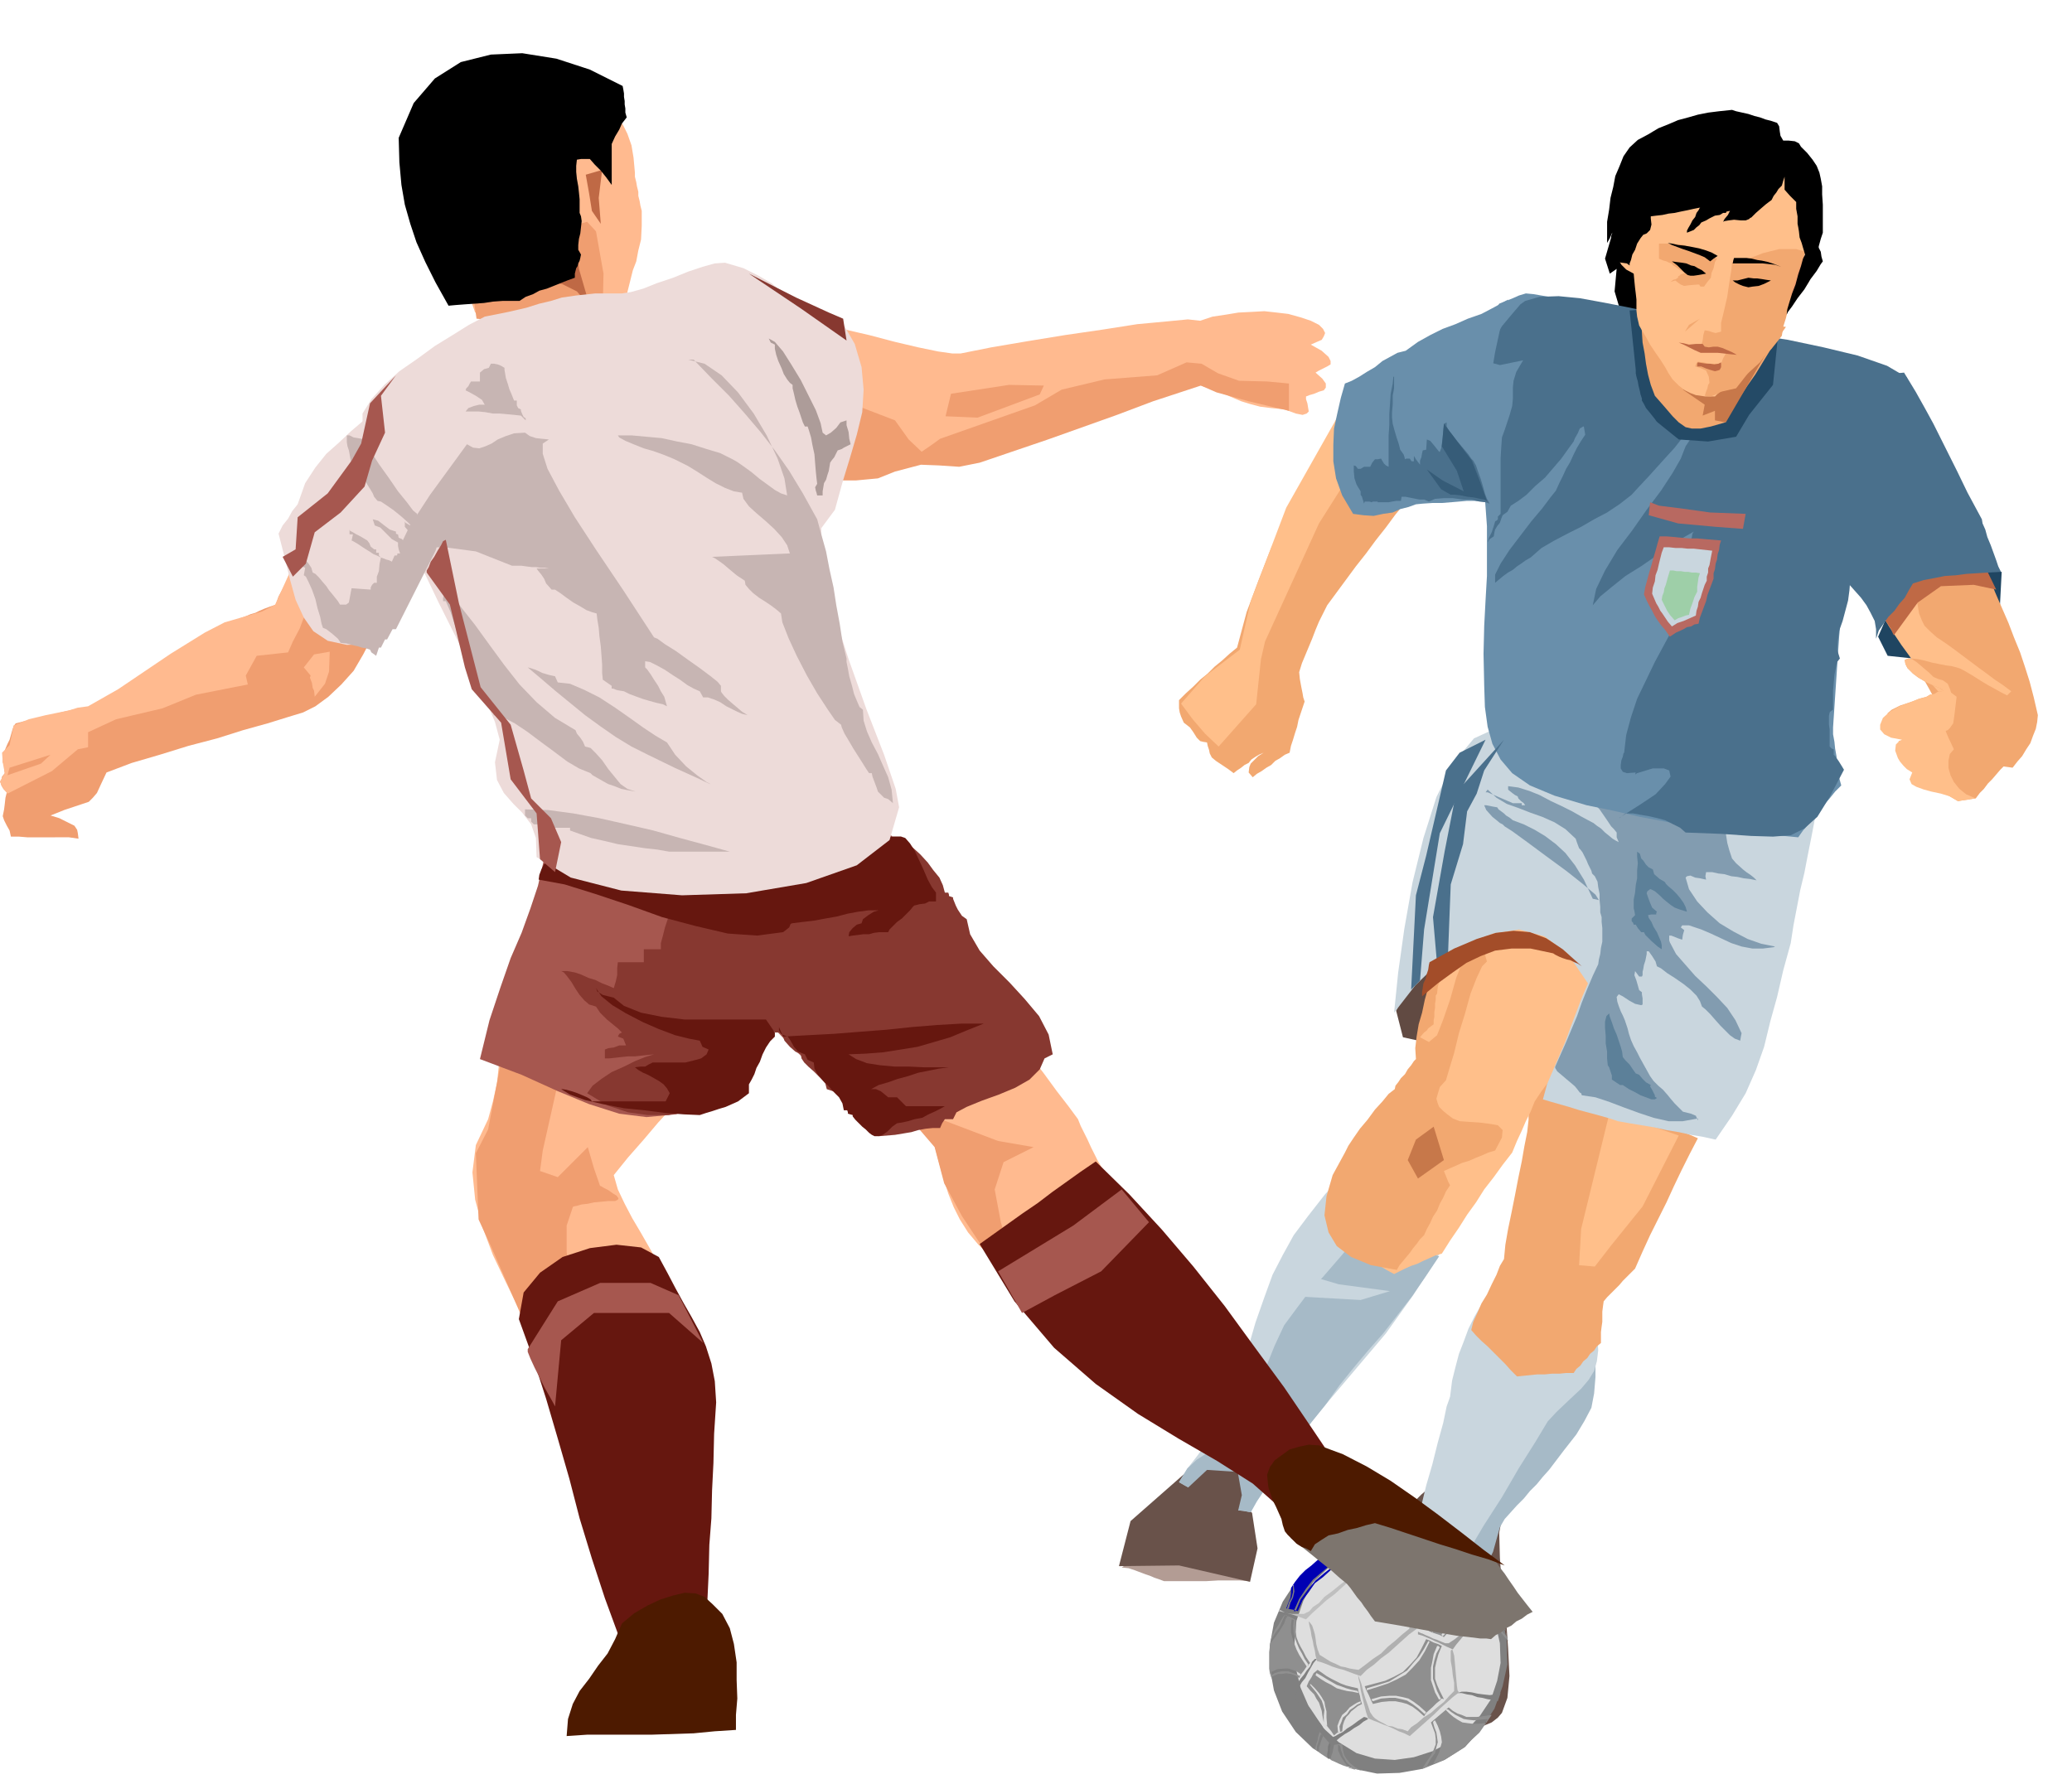 <svg xmlns="http://www.w3.org/2000/svg" fill-rule="evenodd" height="422.337" preserveAspectRatio="none" stroke-linecap="round" viewBox="0 0 3035 2614" width="490.455"><style>.brush1{fill:#000}.pen1{stroke:none}.brush3{fill:#69524a}.brush6{fill:#f2a870}.brush7{fill:#ffbf8a}.brush8{fill:#bf6945}.brush9{fill:#a6bac7}.brush10{fill:#c9d6de}.brush11{fill:#829cb0}.brush12{fill:#698fab}.brush13{fill:#4a708c}.brush14{fill:gray}.brush16{fill:#b0b0b0}.brush22{fill:#b86961}.brush25{fill:#c7784a}.brush27{fill:#f09e70}.brush30{fill:#ffba8f}.brush31{fill:#a6574f}.brush32{fill:#66170f}.brush33{fill:#4d1a00}.brush34{fill:#873830}.brush35{fill:#eddbd9}.brush36{fill:#c7b5b3}</style><path class="pen1 brush1" d="m2360 348-9 31 7 22 10-7-3 33 11 37 13 15 2-1 5-1 5-5 4-7v-8l1-8v-11l2-10v-11l1-8 1-5 1-2-16-73-22-12-1 1-2 4-2 5-2 6-3 5-2 5-1 3v2z"/><path class="pen1" style="fill:#b39c94" d="m1643 2297 10 1 9 3 8 3 8 3 6 2 7 3 6 2 8 3h62l17-1h32l15 1-6-5-8-3-9-3-8-3-9-4-9-3-7-4-4-3-19-7-18-5-16-3-15 1-15 1-15 5-15 6-15 10z"/><path class="pen1 brush3" d="m1747 2149-91 80-17 66 88-1 104 24 11-49-8-52-4-4-10-7-14-11-16-12-17-13-14-10-10-8-2-3z"/><path class="pen1" style="fill:#614a42" d="m2045 1481 10 39 41 9h37l-15-122-50 30-23 44z"/><path class="pen1" style="fill:#1f4561" d="m2751 933 14 28 47 5 117-70 3-58-63-5-77 6-41 94z"/><path class="pen1 brush6" d="m1980 578-27 46-24 46-24 44-21 45-22 44-18 46-18 48-14 52-11 9-11 10-11 9-10 10-11 9-10 10-11 10-10 10v12l1 6 2 6 4 9 9 7 5 7 5 8 2 2 3 3 4 1 6 1 1 5 2 6 1 5 3 6 6 5 9 6 9 6 8 6 5-4 6-4 5-4 6-3 4-5 6-4 5-3 7-3-8 5-6 6-5 5-2 5-1 8 6 7 6-5 7-4 7-5 7-4 6-6 7-4 7-5 7-3 2-10 3-9 3-10 3-9 2-10 3-9 3-9 3-9-2-6-1-6-1-5-1-5-2-11-1-10 4-13 5-12 5-12 5-12 5-13 5-12 6-12 6-12 14-19 14-19 14-19 15-19 14-19 15-19 14-19 15-18-12-19-10-19-9-21-9-20-9-21-9-21-11-20-10-17z"/><path class="pen1 brush7" d="m1982 688-50 79-79 173-6 26-7 66-55 62-20-19-18-21-17-23 35-40 51-39 16-71 52-137 83-147 15 91z"/><path class="pen1 brush6" d="m2922 867 10 23 10 23 8 21 9 22 7 21 7 22 6 23 6 26-1 10-2 10-4 10-4 11-6 9-6 10-7 8-7 9-29-4-22-9-18-14-14-17-13-22-12-23-14-26-14-25-12-20-12-18-12-18-11-18-12-18-12-18-13-18-12-17 21-17 18-14 14-14 13-13 10-16 12-16 11-20 15-23 18 17 16 18 12 18 10 18 8 18 8 22 9 22 11 27z"/><path class="pen1 brush7" d="m2803 857 3 16 3 14 2 12 4 10 4 8 8 8 10 9 15 10 11 8 12 9 12 9 12 9 11 8 12 9 12 8 12 9-7 7-7 8-6 7-6 8-7 7-6 8-7 7-6 8-26-28-23-25-22-25-19-24-19-26-18-27-17-29-17-32h70z"/><path class="pen1 brush8" d="m2774 931 35-48 34-24 48-2 33 7-18-37-98 3-54 66 2 4 3 5 4 6 3 5 4 6 2 5 2 4z"/><path class="pen1 brush3" d="m2201 2219-5 27 1 37 3 43 6 46 3 43 2 41-3 32-8 22-6 7-9 7-12 5-13 3h-14l-13-3-12-7-8-9-14-18-16-23-17-27-17-30-16-33-11-33-6-33 1-31 3-15 6-13 8-14 11-13 11-14 13-13 13-13 14-12 4 2 13 6 17 7 21 10 20 7 17 7 10 3 3-1z"/><path class="pen1 brush9" d="m2336 1952 1 37v29l-2 24-4 21-10 19-12 20-18 23-22 29-9 10-9 11-10 10-9 11-10 10-9 10-9 10-7 12-10 36-14 29-19 17-20 9-20-4-17-15-13-27-4-39 2-15 4-15 3-15 5-14 3-15 4-14 3-15 4-14 6-36 7-30 7-28 9-26 10-26 12-26 14-29 17-32 18 7 19 8 17 7 18 7 16 6 18 7 18 7 22 9z"/><path class="pen1 brush10" d="m2338 1935 2 24 1 20-2 16-4 14-8 13-11 13-16 15-20 19-13 14-18 30-24 38-25 43-27 42-23 39-19 29-10 16-14-4-8-9-5-13-2-13-3-15-2-12-5-8-8-1 2-16 6-23 7-29 9-31 8-32 8-29 5-24 5-14 3-24 5-20 5-19 7-18 7-19 9-18 11-19 14-21 19 5 20 6 18 6 19 6 18 5 19 6 19 6 21 6zm-365-219-32 34-25 32-21 28-16 29-15 29-12 33-13 37-13 45-10 36-10 31-13 25-12 22-14 18-13 18-14 18-13 21 7 4 9 5 7 5 9 5 7 5 8 5 8 5 9 6h9l11 1 10 1 11 2 9-16 10-15 10-17 13-18 13-21 16-21 18-24 21-26 22-26 22-26 22-26 22-26 20-28 20-28 19-30 19-30-13-4-13-3-13-4-12-3-13-3-12-3-12-3-12-3-5-12-4-12-5-12-4-12-5-12-4-12-4-12-4-12z"/><path class="pen1 brush9" d="m1996 1803-32 38-26 30-22 24-18 24-17 23-14 30-14 35-13 48-14 28-14 19-15 12-15 9-15 7-14 9-14 13-12 20 7 4 9 5 7 5 9 5 7 5 8 5 8 5 9 6h9l11 1 10 1 11 2 9-16 10-15 10-17 13-18 13-21 16-21 18-24 21-26 20-28 21-26 21-25 22-25 21-27 21-27 20-29 20-30-13-4-13-4-13-4-12-3-13-4-12-3-12-4-12-3-4-12-2-3v10l-1 5v3l-2-2-3-10z"/><path class="pen1 brush6" d="m2487 1668-12 23-12 24-11 23-11 24-12 24-12 24-11 24-11 25-6 6-6 6-6 6-5 6-6 6-6 6-6 6-5 6-1 7-1 8v15l-1 7-1 8v16l-6 5-4 6-6 5-4 6-6 5-4 6-6 5-4 6h-11l-10 1h-11l-10 1h-11l-10 1-10 1-10 1-9-9-8-9-9-9-8-8-9-9-9-8-8-8-7-8 3-12 6-13 6-14 8-13 7-15 7-14 5-13 6-10 2-21 4-23 5-24 5-25 5-26 5-24 4-23 4-20 2-18v-13l-2-10-1-8-3-10-1-9v-14l3-16 31 12 32 14 31 13 32 14 31 13 32 14 31 13 32 14z"/><path class="pen1 brush7" d="m2341 1432-6 16-7 17-8 16-7 18-9 17-7 17-7 17-5 17-15 16-12 16-10 15-6 15-7 14-6 14-7 15-7 17-14 18-13 18-14 18-12 19-13 18-12 19-13 19-12 19-10 3-9 4-9 4-8 4-9 3-9 4-8 4-8 4-11-6-10-6-10-6-9-5-10-6-10-6-10-6-9-6-3-10-3-9-2-8-2-7-2-9-1-8-2-9-1-8 18-50 23-38 24-31 25-24 20-20 16-17 8-16-1-15-3-12 2-13 3-14 5-13 4-15 4-13 2-12v-11l-1-34 18-31 30-24 40-14 43-3 44 14 39 32 31 54z"/><path class="pen1 brush6" d="m2124 1382-3 9-3 9-3 9-2 9-3 9-1 10-3 9-1 10-2 3v6l-1 6v6l-1 6v7l-1 5v6l-8 6-2 3-4 3-6 7 13 7 12-10 9-23 10-29 9-32 11-28 13-20 17-4v7l1 7 1 7 2 7-7 7-8 17-9 23-8 29-9 29-7 29-7 23-5 17-9 10-3 10-2 7 2 7 2 5 6 6 6 5 8 6 10 4 14 1 15 1 16 2 11 2 7 7-1 11-10 19-10 3-9 4-10 4-9 4-10 3-9 4-9 4-9 4 2 5 2 5 2 5 3 6-6 9-4 9-5 9-4 10-6 9-4 9-5 9-4 9-6 6-5 7-5 6-5 7-5 6-5 6-5 6-4 7-38-7-29-12-21-16-12-20-6-25 3-28 9-31 18-33 5-10 8-12 9-13 11-13 11-15 11-12 9-11 9-7 1-5 4-5 4-6 6-6 4-7 5-6 4-6 3-3-1-16 2-17 3-18 5-17 4-19 5-18 3-18 4-16v-2l3-3 4-5 5-5 4-6 4-5 3-4 2-1z"/><path class="pen1 brush7" d="m2358 1629-42 172-3 53 23 2 24-31 46-57 53-104-101-35z"/><path class="pen1 brush10" d="m2664 1177-6 25-5 26-5 25-5 26-6 25-5 26-5 26-4 26-11 40-9 39-10 36-9 37-12 34-15 34-20 33-24 35-18-4-18-3-18-4-18-3-18-4-18-3-18-3-17-3-12-4-14-4-15-4-15-4-16-5-14-4-14-4-10-3 6-22 9-21 9-21 9-21 8-22 8-21 8-21 9-21-30-44-34-25-37-10-38 6-41 16-38 26-35 34-31 40 6-59 9-64 12-68 16-65 19-60 25-50 30-36 37-17 20 4 53 12 74 17 87 21 85 20 75 18 53 13 21 7z"/><path class="pen1 brush11" d="m2179 1157 13 12 15 9 17 6 18 7 17 6 18 8 16 10 15 14 2 6 3 8 2 2 3 4 3 6 3 6 2 5 3 6 2 4 1 4 4 4 4 8 1 8 2 10v9l1 10v8l2 7v7l1 9v20l-2 9-1 9-2 8-1 7-8 17-8 19-8 20-7 20-8 19-8 19-8 18-8 18v2l3 5 6 5 7 6 6 5 7 6 4 5 3 4 2 1 1 3 20 3 21 7 21 8 22 8 21 7 22 5h21l22-4v3l-3-7-7-3-8-2-4-1-6-6-6-6-6-7-4-5-7-8-7-6-7-7-5-7-5-9-5-9-5-9-4-8-5-9-4-9-3-9-2-8-2-6-2-6-3-7-3-6-3-8-2-6-1-7 3-4 6 3 9 6 9 5 9 2 2-1v-9l-1-6v-3l-4-3-2-7-2-7-3-8 1-6 6 8h4l1-2v-5l1-4 1-6 2-6 2-10v-4h3l5 7 5 8 2 7 6 3 9 7 11 7 13 9 10 8 9 9 5 8 3 8 5 4 7 7 7 8 8 9 7 7 7 7 7 5 8 3 1-6 1-5-9-19-12-18-15-16-15-15-17-16-14-16-14-16-9-17-1-3v-7h3l5 2 5 2 6 2 1-7 2-7-5-4 2-3h10l6 2 12 4 14 6 15 7 15 7 15 5 16 3h15l16-2 2-1-20-4-20-7-21-11-20-12-18-16-15-16-12-18-5-17 2-2 5-1 7 3 7 1 9 2-1-5 1-6h9l9 2 9 1 10 3 9 1 9 2 9 1 10 2-4-4-5-4-6-4-5-4-10-9-6-7-4-12-3-11-2-13 1-13v-14l3-12 4-12 7-10h1l2-11-5-5-16-1-195-38-12-3-12-2-14-2-13-2-13-4-12-3-12-4-8-5v-2l-6 1-3 1-1 7 3 9 2 8 2 8h6l9 12 14 11 17 9 18 9 17 9 18 10 13 13 11 16 2 3 4 6 4 4 4 5v7l3 7-4-2-5-3-6-5-5-4-6-6-6-4-5-4-2-1-15-8-14-8-16-8-15-7-17-9-15-6-16-5-15-2v5l1 1 5 4 4 3 4 2 1 3 4 4 4 3 2 3h-5v-3h-13l-37-16h-3l3-4z"/><path class="pen1 brush12" d="m2493 468 33 17 33 18 31 18 32 19 31 18 32 19 31 18 33 18-5 12-4 12-5 12-3 12-5 12-4 12-4 12-3 13-6 44-4 44-5 45-3 45-4 44-3 44-3 45-3 45v10l2 11 1 10 2 11 1 10 2 11 1 11 3 11-9 9-8 10-8 9-7 10-9 9-7 10-8 9-7 10-43-4-39-3-38-4-37-5-38-7-37-7-39-9-39-8-47-14-36-15-26-18-17-20-12-23-7-25-4-29-1-31-1-47 1-41 2-38 2-35v-73l-3-41-4-46-3-17-2-22-3-26-2-25-3-25-1-20-1-14v-5l4-11 5-11 5-11 5-10 5-11 5-10 5-11 6-10 10-4 10-4 9-4 10-3 11 1 29 5 41 6 48 8 47 6 41 7 29 3 12 2z"/><path class="pen1 brush13" d="m2188 786 1-6 1-4 3-5 4-5 2-6 2-5 7-5 5-9 11-7 12-9 13-13 14-12 12-14 12-14 10-14 8-11 2-5 4-7 3-7 5-3h1l1 6 1 6-6 9-6 10-5 10-5 11-6 10-5 11-5 10-5 11-8 10-12 16-16 19-16 21-16 21-13 20-8 16v12l6-5 6-5 7-5 7-4 6-5 6-4 7-5 7-4 16-14 19-11 19-10 20-10 19-11 19-10 18-12 18-14 10-11 15-16 18-20 20-22 18-23 17-22 13-21 8-15-3 16-3 13-6 10-5 9-8 8-7 11-8 12-7 18-12 21-17 26-21 28-21 30-22 29-18 30-13 27-5 24 11-13 17-14 20-16 24-15 23-16 22-14 17-12 14-8-2 3-1 6-3 6-2 9-3 7v14l4 5v-2h1v3l1 9-2 11-2 13-3 12-2 11-3 8v5l-13 21-13 24-14 26-13 27-13 27-9 27-7 26-3 26-1 1-1 5-2 5-1 7v5l3 5 6 2 13-1-1 3 3-2 23-7h16l8 3 2 9-8 11-14 15-24 16-30 19 2-1 4-3 4-3h11l11 2 12 2 13 3 11 3 12 6 10 5 8 7 53 2 43 3 32 1 26-2 20-10 19-17 18-29 21-40-3-5-5-8-5-7-2-2v-8l-3-1-3-3v-25l-1-7v-13l1-5 2-2 3-2v-28l1-11 1-12 2-10 2-9 4-5-4-13 1-13 2-15 5-14 4-15 4-15 2-15 1-13 5-7 9-5 7-5 4-6-5-37 5-34 9-34 13-32 14-32 14-29 10-30 6-27-8-21-29-17-43-15-50-12-52-11-46-7-34-4-15-1-3-2-3-4h-3l-2-2-1-2-7-2-7-3-8-4-4-2v-1l-5-2-6-1h-5l-9 1h-10l-5 1-16-3-23-5-29-6-31-6-33-6-31-3-28 1-21 6-7 5-12 14-15 18-12 21-9 18 3 14 15 4 34-7-10 17-4 13-1 10v16l-1 11-4 14-7 21-4 11-1 14-1 17v81l-1 1-1 1-2 2v4l-2 2-2 1-2 7-3 9-4 8-2 7 3-5 6-4z"/><path class="pen1 brush12" d="m2209 439-11 40-8 37-6 36-3 36-1 34 1 37 3 38 6 42-17-4-13-1h-12l-11 1-12 1-12 1h-14l-15 1-10 1-11 4-12 3-11 5-14 2-14 3-15-1-15-2-16-27-9-25-4-25v-24l1-24 5-23 5-22 6-21 10-4 11-6 11-7 12-7 11-9 11-6 11-6 12-3 18-13 18-10 18-9 19-7 18-8 20-7 19-10 20-11z"/><path class="pen1 brush13" d="m2789 546 17 28 14 25 12 22 11 22 11 22 13 26 15 31 21 39 1 6 4 9 3 11 5 12 4 11 4 11 3 9 4 8-18 1-17 1-16 1-15 2-16 1-15 3-16 3-16 5-6 10-6 11-8 9-7 10-9 9-7 10-7 10-4 12v-14l-2-12-6-12-6-11-8-11-8-9-8-9-5-7-7-12-2-11 1-11 3-10 1-11 1-10-2-10-5-10v-38l6-32 10-29 12-24 11-22 11-19 8-18 4-15 8-3 5-2 1-4 1-3v-4l2-3 5-3 10-1z"/><path class="pen1 brush14" d="m1923 2294-25 24-19 29-13 31-6 33v33l6 33 12 31 20 30 25 24 29 18 31 12 34 7 33-1 34-6 32-13 30-19 24-27 19-29 12-33 7-32-1-35-6-32-13-32-19-27-26-25-28-19-32-12-32-5h-34l-33 7-32 14-29 21z"/><path class="pen1" style="fill:#dedede" d="m1944 2299-21 20-14 27-10 29-3 33 1 32 8 33 13 30 20 29 23 21 26 16 27 8 29 2 28-4 28-9 26-14 24-17 19-21 16-24 9-27 5-26-1-29-6-27-12-28-16-24-23-22-25-17-30-13-29-6-31-2-30 4-27 9-24 17z"/><path class="pen1 brush16" d="m2137 2480-9 7-9 8-9 8-9 9-9 8-9 8-9 8-9 8-8-4-8-3-8-4-7-3-8-3-7-3-8-3-7-3-3-9-2-8-2-8-2-8-2-9-1-8-2-8-1-8v1l2 6 3 8 3 12 3 10 4 11 3 9 4 6 3 3 6 4 6 3 7 4 7 1 7 3 7 1 8 3 5-6 9-6 9-8 11-7 9-8 10-8 8-9 7-7v-12l-2-11-1-10-2-11v-15l2-2 1 2 2 7 1 10 1 12 1 11 1 11 1 7 2 3z"/><path class="pen1 brush14" d="m2004 2519-7 4-6 5-7 4-7 5-7 4-7 5-6 5-6 5-8-9-7-9-7-9-6-8-8-9-7-9-7-8-6-8 5-3 5 3 7 7 7 9 6 9 6 9 5 7 5 8 4 6 4 6 2-2 5-2 5-3 6-3 6-5 8-5 8-6 9-6 4 1 2 2zm190-26-8-2-7-1-8-2-7-1-8-3-7-1-8-2h-6l6-2h7l8 1 9 2 8 1 9 1 8-1 8-2-2 6-2 6zm-265-62h-3l-1 1-3 3-3 7-5 6-4 6-5 6-4 6-9 9-6 6-7-2-7-1h-5l2 5 6 1 7 1h6l7 2 4-8 4-7 4-7 5-6 4-8 4-7 4-7 5-6z"/><path class="pen1 brush16" d="m2075 2387-11 8-10 9-10 9-10 9-11 8-10 9-11 8-9 9-9-3-8-3-8-3-8-2-9-3-7-3-8-3-7-2-2-8-1-7-2-8-1-6-2-8-1-7-2-8-1-6 2 2 3 4 2 6 2 7 1 6 1 8 2 8 3 8 8 5 8 5 7 3 8 4 6 1 7 2 6 1 7 1 4-3 8-6 9-7 12-8 10-10 11-9 10-9 10-8 2-7 1-8-2-9-1-9-3-10-1-7-1-6 2-2h2l2 6 2 8 2 11 1 10 2 11 1 7 2 5z"/><path class="pen1" style="fill:#9e9e9e" d="m2128 2417-9-4-6-3-6-3-5-2-6-3-5-2-7-3-7-2v-4l4 2 3 1 4 2 5 2 6 3 6 2 7 3 5 2h5l9-6 10-8 4-6 5-6 5-6 5-5 6-5 5 2-6 6-6 6-5 6-5 6-6 6-5 6-5 6-5 7z"/><path class="pen1" d="m1873 2361 9 2 11 3 9 3 11 4 9-9 10-9 11-10 12-9 11-10 11-10 10-9 11-8h-3l-5 3-7 5-9 7-12 9-11 9-11 8-8 9-9 6-5 6-6 3-2 1h-18l-6-1-4-1-7-4-2 2zm126-62 6 3 8 3 6 3 8 3 7 2 7 3 7 2 8 3 7-3 8-3 7-2 8-2 7-2 8-2 7-3 8-2 1-8 2-9 1-8 1-5-2 2-1 4-1 3-1 4-2 5-2 7-3 2-4 3-7 2-8 3-10 2-9 3-9 2-7 3-8-3-8-3-9-4-7-3-8-4-5-4-4-3-1-2v-31l-1-4v-1l-1 5v6l-1 6v6l-2 10-1 11zm199 60-7 2-6 2-8 2-5 3-8-9-7-8-7-8-7-8-7-9-7-8-7-8-6-8 5 2 4 3 4 4 5 5 6 8 8 9 7 8 9 8 7 5 9 4 9 2 9-1z" style="fill:#bfbfbf"/><path class="pen1" style="fill:#7a7a7a" d="m1949 2557-1 5v5l-1 5v6l-3-2v-6l1-5 1-6 1-5 1 1 1 2z"/><path class="pen1" d="m1996 2282-18 5-15 6-14 8-11 10-12 9-9 13-9 12-7 16-6-2-6-1-3-1h-2l3-8 3-7 1-7v-8l6-9 7-9 8-8 9-7 9-8 10-6 11-6 12-5 7-2 8-1 4-2 5-1 5-2 6-1-1 5v6l-1 5v6zm2-18-11 2-9 3-11 1h-9l-2 1-2 1 9-1h10l5-1 5-1 6-2 7-1v-1l2-1zm-3 16v-4l-18 4-15 6-14 8-12 10-13 11-10 13-10 15-8 18h3l7-17 11-15 11-13 13-11 13-10 14-7 14-6 14-2zm-107 77 2-8 4-8 2-9-1-9h-1v10l-2 8-4 7-3 9h3zm120-77-1-7v-19l7-3 10-1h13l14 1 12 1 11 2 8 2 4 2-7 4-4 5-1 6 1 7 2 6 5 6 6 5 6 5-6 1-5 3-6 1-5 3-9-6-8-5-7-5-6-3-8-4-7-3-10-3-9-1zm81 24-6-6-5-6-4-6-2-5-2-6 1-6 3-6 6-6h-3l-7 6-3 7-1 6 2 7 2 5 4 6 5 5 5 6 2-2 3 1zm-15 3h4l-10-8-8-6-8-6-7-3-9-5-8-2-10-2h-10v1l1 1h9l10 3 8 2 8 4 6 3 7 6 8 5 9 7zm-66-43 7-6 8-5h-6l-5 3-5 5v1l1 2zm142 71 4 4 5 6 5 6 5 7 6-1h7l7-1 7-1-5-9-6-8-8-1-9-1-11-1h-7zm40 10-9-1-8-1-9-1h-7l-2-3v-1l6 1 9 1h17l1 2 2 3z" style="fill:#0000b3"/><path class="pen1" d="M2201 2370h-8l-6 2-6 3-5 4 8 3 8 5 4 3 4 4 4 5 5 6-2-9-2-9-2-9-2-8zm-22 7 3-2 3-1 6 3 5 3 4 4 6 6v4l1 4-7-8-6-6-8-5-7-2zm-64 22-6-3-6-2-6-2-4-2-1-11v-9l-2-9-1-9-3-9-2-8-4-9-3-9 5-3h6l6-2 6-1 6 5 10 7 5 2 6 3 6 2 7 2 6 7 8 9 6 8 8 9-5 4-4 5-4 3-3 4h-6l-5 1-5 1-4 3-9 4-8 9zm-35-82 3 8 4 8 3 9 3 9 1 9 1 9v10l1 11h1l2 2-1-12v-10l-1-10-1-9-3-9-2-9-4-9-4-8h-2l-1 1zm17-4-1 1v2l5 4 6 5 6 3 6 4 6 2 7 3 6 1 8 2-3-2v-2l-8-2-6-2-6-3-5-2-5-3-5-3-6-4-5-4zm56 66 1-2 2-1-9-1-7 1-7 2-6 3-10 7-6 8h1l1 2 9-9 10-6 4-3 5-1h12zm32 134-13 2-9 1h-15l-7-3-6-2-7-4-6-5-26 22 3 8 3 8 1 8v8l-3 8-4 8-6 9-7 11 16-7 16-6 15-9 14-9 11-11 12-11 9-13 9-13zm-6 6-2 3-1 3-10 1h-9l-8-1-7-1-7-4-6-4-6-5-5-5v-1h3l5 4 6 4 6 3 6 3 6 1 9 1 9-1 11-1zm-77 2 4 8 3 8 2 8 1 8-2 7-2 8-4 8-5 9-6 2-3 1 6-11 6-8 2-9 2-7-1-7-1-7-3-8-2-7 1-2 2-1zm13-31-3-1-3 3-5 4-5 5-10 9-3 5-9-8-8-6-8-4-7-2-10-2h-9l-11 1-13 3-3-6-3-7-4-8-2-5 15-4 15-4 13-6 13-7 10-10 10-11 7-13 7-14 5 2 6 3 6 2 6 3-5 12-3 11-2 9v16l3 9 4 9 6 12zm-4 0-6-12-3-9-3-9v-18l2-9 3-10 5-9-2-2h-2l-5 12-2 11-2 9v18l3 9 3 9 6 11 1-1h2zm-17-84-1-1h-1l-6 11-7 11-9 10-9 11-13 8-13 8-16 5-17 5v3l16-5 15-5 13-6 13-7 10-10 10-11 8-13 7-14zm-85 84 14-4 12-1h10l10 2 8 2 8 5 8 6 10 9-1 1-1 2-10-9-8-6-8-5-8-2-9-2h-9l-12 1-12 4-2-2v-1zm-43 66 1 8 2 8 3 5 4 5 3 3 5 4 5 3 6 3-10-3-9-2-9-3-7-3-6-3-5-2 1-6 2-5 1-6 1-5 6-1h6zm-3 3-2-2h-1v8l4 9 5 8 7 9 5 1 5 2-6-4-4-4-4-4-2-4-3-5-1-4-2-5-1-5zm-16-5-2 5v6l-1 5v6l-9-6-9-7 2-7 2-6 1-6 2-6 7 8 7 8zm-9-10-2-2-1-1-2 5-2 7-2 6v7l3 1v-6l2-6 2-6 2-5zm-8-97-6 5-3 6-4 6-3 7 5 6 6 6 3 6 4 6 2 6 2 6 1 7 2 10 3 3 4 5 4 5 4 6 5-4 7-2 1-9 2-6 3-6 4-4 3-4 5-4 5-4 6-3-2-6-1-6-2-6-1-5-9-2-8-2-8-3-6-3-8-4-7-4-7-5-6-4zm14 82-3-3-2-2v-10l1-8-2-8-2-6-4-6-4-6-5-6-4-5v-1h1l6 6 6 7 4 6 4 7 1 6 2 8v9l1 12zm46-48-9-2-8-1-8-2-7-2-8-5-8-4-8-5-7-5 1-3h1l7 4 8 5 7 4 7 4 6 2 8 3 7 2 10 2v1l1 2zm3 15-5 2-5 4-6 4-4 6-6 5-2 6-3 7 1 8-3 1v1l-1-11 3-8 4-8 6-5 5-6 6-4 5-3 5-2v3zm-95-122v17l1 8 3 8 3 6 4 7 4 8 6 9-5 5-4 6-4 5-3 6-6-4-6-2-7-1-6 1h-6l-5 2-4 2v4l-3-9-1-7v-24l1-8 1-8 2-7 4-9 5-7 4-7 5-8 8 2 9 5zm-3 0-2-1h-1l-1 9v10l2 8 3 9 3 8 4 8 5 8 6 9 1-1 2-1-6-9-4-8-4-7-3-7-3-8-2-8-1-10 1-9zm-9-6-2-1h-2l-4 9-4 9-6 8-6 10-1 3-1 3 8-10 7-10 3-5 3-5 2-6 3-5zm19 85-6-4-6-2-6-2h-5l-11 1-9 4v5l5-3 6-2 5-1h9l5 2 6 2 6 3 1-2v-1zm267-96 16-6-25-5 1 1 4 4 3 4 1 2z" style="fill:#8f8f8f"/><path class="pen1 brush22" d="m2557 753-52-2-43-6-32-4-13-5-2 19 43 12 55 5 40 3 4-22z"/><path class="pen1 brush13" d="m2203 1084-29 45-11 34-14 26-6 48-18 59-1 25-3 78-16 14-6-69 17-96 17-87 70-77z"/><path class="pen1 brush13" d="m2176 1084-67 137-23 141-6 75-13 13 7-138 15-58 29-125 20-26 38-19zm-83-349-7-3h-7l-10-2-10-2h-6l-1 6h-7l-6 1-5 1h-16v-1h-7l-2 1-3-1h-7l-1 3-3-10-2-3v-5l-6-10-3-9-1-10v-9l3 1 3 4h4l5-3h9l3-6 4-5h4l5-1 1 2 3 5 3 3 4 2v-46l1-15v-16l1-15 1-15 3-15 1-10h1v17l-2 11v13l-1 11v8l1 9 3 11 3 10 3 9 2 8 5 7 1 3 1 4 2-1h5l2 3 1 1h3v-8l3 5 6 8v-6l2-5 1-6 1-4 5-1 1-15 5 2 5 6 4 5 4 5h1l2-5 2-14 2-22 4-2v6l4 7 5 6 6 8 6 7 6 7 5 6 4 6 3 3 4 7 3 9 4 11 3 10 3 11 3 8 4 7-6-2-9-1-12-3h-12l-15-2h-13l-13 1-9 4z"/><path class="pen1 brush11" d="m2333 1317-13-28-13-21-14-18-14-13-16-12-15-9-16-8-16-6-5-4-5-3-3-3-4-3-4-3-2-3-6-1-5-1-5-1h-3l3 7 9 10 5 4 6 5 4 2 3 3 11 7 22 16 27 20 30 22 24 19 19 16 5 8-9-2z"/><path class="pen1" d="m2357 1485 1 5 3 8 3 9 4 9 3 9 3 9 2 7 1 8 4 5 6 6 4 6 5 7 5 2 5 6 5 5 7 4-1 2 3 5 2 4 2 4v2l3 2-3 2h-5l-8-3-8-3-9-5-8-4-6-4-3-2h-4l-6-4-6-4v-6l-2-6-2-6-2-3-1-10v-10l-2-12v-11l-1-12v-9l2-8 4-4zm82-192 1 2 4 4 6 5 6 6 5 6 5 7 3 6 2 7-10-3-8-3-6-4-5-4-6-5-5-5-7-6-6-3h-1l-4 3-1 3 2 6 3 8 3 7 7 6-1 2v2h-7l-5 1 1 4 4 6 3 7 5 8 3 7 3 7 1 5v6l-6-4-9-8-9-9-2-4h-4l-5-6-3-5h-3l-1-3-2-2v-4l5-5-1-6-1-4v-13l2-10 1-11 2-10v-12l1-10-1-10v-7l4 3 2 7 3 3 4 6 4 4 6 3 2 7 8 7 7 4 1 1z" style="fill:#5c8099"/><path class="pen1" style="fill:#a34d29" d="m2083 1460 23-19 22-16 20-14 21-10 21-8 24-3h28l33 7 3 2 6 3 5 2 6 2 5 1 6 3 5 2 6 4-28-25-24-16-24-9-24-2-26 3-28 9-33 14-36 20-1 4-1 7-2 6-2 8-3 6-1 7-1 6v6z"/><path class="pen1 brush25" d="m2100 1651 15 49-38 27-15-27 12-30 26-19z"/><path class="pen1" style="fill:#244a66" d="m2387 455 9 87v5l1 5 2 7 1 6 2 8 1 5 2 6v3l3 5 3 6 5 6 4 5 4 5 2 3 2 2 31 25 43 3 41-7 19-32 35-44 7-68-117-31-85-11-15 1z"/><path class="pen1 brush6" d="m2940 1019-8-4-9-5-11-6-10-6-11-7-10-6-9-5-6-2-8-2-8-1-10-2-10-2-11-3-9-2-9-1h-6l-5 2 1 6 3 6 8 8 8 6 12 7 11 5 13 5h-4l3 1 2 1-3 1-6 1-5 3-6 1-5 3-11 3-10 4-18 6-12 6-6 5v5l5 3 12 3 18 3 24 4-8 4-8 5-8 5-8 5-1 9 5 11 3 5 4 5 5 5 7 5-4 10 2 8 5 6 8 6 8 4 11 5 11 6 12 7 6-1 7-1 6-1 7-1 6-8 6-6 6-8 6-6 6-7 6-7 6-6 7-6-1-23 3-14 4-10 4-6 2-7v-7l-5-12-10-18z"/><path class="pen1 brush7" d="m2866 1021-8-6-2-6-3-7-7-5-7-2-7-3-6-6-6-5-7-6-6-5-6-4-6-1-5 2 1 6 3 6 8 8 8 6 12 7 11 5 13 5h-4l3 1 2 1-3 1-6 1-5 3-6 1-5 3-11 3-10 4-19 7-14 8-10 9-4 10v7l6 7 10 5 16 3-5 2v1l-1 1-3 3-1 9 4 11 3 5 5 6 5 5 8 5-4 10 3 7 7 4 11 4 11 3 14 3 13 4 12 7 6-1 7-1 6-1 7-1-14-6-10-8-8-10-5-10-3-11v-10l2-10 6-7-8-17-3-7-1-3 3-1 3-3 5-7 2-14 3-25z"/><path class="pen1 brush6" d="M2404 457v15l1 15 1 15 3 16 2 15 3 16 4 15 6 16 14 16 12 14 9 9 10 7 9 2h13l15-3 21-6 10-18 11-18 11-17 12-17 11-18 11-18 11-17 12-17-27-3-26-3-27-3-26-3-27-3-27-2-26-3-26-2z"/><path class="pen1 brush25" d="m2465 571 32 22-3 16 18-7v14l16 3 70-120-55 70-22 5-56-3z"/><path class="pen1 brush7" d="m2368 312-3 14-1 14v14l2 13 3 11 6 10 7 7 11 6 1 11 1 10 1 8 1 9v16l1 9 3 13 4 7 6 10 6 11 8 12 7 10 7 11 5 9 6 9 9 9 9 7 8 4 8 3 7 1 7 1h14l13-13 13-9 10-8 11-7 9-9 10-8 10-12 12-14 8-21 8-18 7-18 7-17 4-18 5-18 4-19 5-21-4-37-10-34-19-31-24-24-33-17-38-7-44 5-50 21-8 10-7 10-7 10-7 11-8 10-7 11-8 11-6 12z"/><path class="pen1 brush6" d="M2430 357h23l6 1h5l7 3 6 3 9 6 6 2 8 2 7 2 8 3-3 5-2 9-3 7-1 7-5 6-5 7h-5l-1-1-1-2h-3l-12 1-7 1-5-2-3-2-5-4-7 2 4-3 4-1 1-1 2-1v-2l2-1 2-2 6-2-7-4-4-3-3-2-3-2-3-3-3-1-4-2-4-1-5-2-2-1v-22z"/><path class="pen1 brush1" d="m2449 383 7 1 8 1 6 1 7 3 5 1 5 3 6 3 6 5-11 2-7 1h-5l-4-1-5-4-4-4-6-6-8-6zm-6-27 6 3 8 3 8 3 9 3 8 3 8 3 7 3 8 6 5-4 6-4-9-5-8-3-10-3-10-2-11-2-10-1-9-2-6-1z"/><path class="pen1 brush6" d="m2537 385-1 11-2 12-2 13-2 14-3 13-3 13-3 12v13l-8 2-4-1-6-2-6-1-2 7-1 8-2 7-2 8h9l10 2h9l10 2-4 7-3 8h-17l-9-2-8-1-2 2-2 5 7 2 9 4 4 9 1 9-2 3-1 5-2 5-2 6 9 1 10-4 8-5 7-3 12-9 13-9 11-10 11-10 8-11 9-9 8-10 7-9 2-13 4-13 4-16 6-15 4-17 5-17 5-17 5-15-14-4h-25l-12 3-12 3-10 4-9 3-6 5-10 1-10 1z"/><path class="pen1 brush8" d="M2486 537h6l7 3 6 2 7 2 4-1 3-1 2-4v-7l-4 2-6 1-6-1h-5l-7-1-6-1-1 2v4z"/><path class="pen1 brush27" d="m2622 442 8-6 7-5 6-9 6-8 4-11 4-10 3-12 4-11-6 1-5 2-6 1-5 2-3 8-3 8-3 8-2 9-3 7-3 9-2 8-1 9z"/><path class="pen1 brush8" d="m2386 338-2 21 2 26-9-13-1-21 10-13z"/><path class="pen1 brush1" d="m2540 378-1 3-1 5h44l9 1 9 1 9 3-10-4-9-3-9-2-7-1-8-2-8-1h-18zm-2 33h7l8-2 8-2 8 1h5l7 1 6 1 7 1-10 5-8 3-9 1-6 1-8-2-5-2-6-3-4-3z"/><path class="pen1 brush8" d="m2459 502 7 3 8 4 8 4 9 4h25l9 1 9 1 10 1-7-4-7-3-7-3-7-2h-6l-7 1-6-1-3-4h-10l-10 1-8-2-7-1z"/><path class="pen1 brush22" d="M2431 786h10l12 1 10 1 12 1h11l11 1 12 1 12 1-2 6-1 8-2 6-1 8-2 6-1 8-2 6v8l-3 8-3 8-3 8-2 9-3 8-3 8-3 8-2 9-6 1-5 3-6 1-5 3-11 5-9 6-7-10-6-7-5-7-4-6-4-8-4-7-4-8-4-9 2-11 3-11 3-11 3-10 3-11 3-10 3-11 3-10z"/><path class="pen1 brush10" d="M2437 802h8l9 1h9l9 1h9l9 1 9 1 9 1-2 10-2 11-2 5v6l-2 6v6l-3 6-2 6-2 6-2 7-3 6-1 7-2 6-1 7-9 4-9 4-9 3-8 5-6-7-4-6-4-6-3-4-3-6-3-5-3-7-3-7 1-9 3-9 1-9 3-8 2-9 2-8 2-8 3-8z"/><path class="pen1" style="fill:#9ecfa8" d="M2446 836h5l5 1h6l6 1h5l5 1h6l6 1-2 6-1 7-1 7v7l-4 8-3 9-3 8-2 9-5 1-5 2-6 2-5 3-7-8-4-6-4-8-4-8 1-6 2-5 1-6 2-5 3-11 3-10z"/><path class="pen1 brush10" d="m1927 1872 34 10 75 10-43 13-89-5 23-28z"/><path class="pen1 brush3" d="m1722 2197 46-43 45 3 6 34-6 25-55 13-36-32z"/><path class="pen1" style="fill:#365c78" d="m2178 734-10-28-12-31-41-54-3 33 22 36 10 30-31-16-23-16 21 29 14 8h7l8 1 10 2 9 1 9 2 6 1 4 2z"/><path class="pen1 brush1" d="m2614 259-2 6-2 7-5 5-3 5-4 5-3 6-8 6-7 6-8 7-7 7h-1l-2 2-5 2h-7l-10-1-8 1-6 1-2 1 2-4 5-6 3-6-5 1-1 2h-4l-5 3-7 1-4 2-4 2-5 3-7 3-3 4-4 3-4 4-10 4v-3l2-4 3-5 3-6 4-5 2-6 3-4 2-4h1l-10 2-9 2-10 2-9 2-9 1-9 2-9 1-8 1v3l1 9-2 8-5 5-5 2-4 5-5 8-3 9-4 7-2 8-2 5v3l-4-3-7-1-7-1-4-1-2-2-1-4v-7l1-8v-16l-1-5-1 1-3 7-4 7v-31l1-6 1-6 1-6 2-17 4-16 3-16 6-14 6-15 9-13 12-11 15-8 15-9 15-6 14-6 15-4 14-4 15-3 16-2 19-2 6 2 9 2 9 2 9 3 8 2 8 3 8 2 9 3 3 5 1 8 1 6 4 7h8l9 1 6 3 3 5 9 9 8 10 6 9 4 10 2 9 2 11v12l1 15v41l-3 9-3 11v2l3 6 1 7 2 7-3 4-6 10-9 12-9 15-10 13-8 12-6 8-2 4 1-8 3-10 4-13 5-13 4-15 4-12 3-11 3-6-3-10-2-7-3-8-1-9-1-6-1-5v-11l-2-11v-10l-9-9-8-9v-19z"/><path class="pen1 brush6" d="m2490 467-22 19 6-10 16-9z"/><path class="pen1 brush30" d="m757 1419-9 24-5 28-5 28-3 30-4 29-3 29-6 27-7 26-18 38-5 40 4 40 11 41 15 40 19 40 19 39 18 40 26-8 26-8 24-9 25-8 24-9 24-9 26-9 28-6-8-22-10-21-12-21-12-21-13-22-11-21-10-21-6-21 21-26 22-25 22-26 23-25 21-26 22-25 22-26 23-24-38-11-39-12-41-14-41-14-42-15-41-13-40-12-36-9z"/><path class="pen1 brush27" d="m817 1588-22 98-4 30 26 9 44-44 9 31 9 26h1l5 3 6 3 7 5 5 3 3 4-1 2-4 2h-10l-10 1-11 1-9 2-9 1-7 2-5 1-1 1-9 27v39l9 45-75 49-45-103-18-39-4-97 18-35 22-116 3 2 10 6 12 8 16 10 14 8 14 9 8 4 3 2z"/><path class="pen1 brush31" d="m1274 1185 36 45 34 45 33 43 32 44 29 43 30 47 28 48 29 52-34 24-27 20-25 15-22 14-25 9-27 10-32 8-40 9-22-23-20-19-20-19-19-17-20-19-20-18-20-20-20-21-4 12-5 11-8 8-7 9-8 8-7 9-6 10-2 14-51 30-44 17-43 4-40-5-44-14-46-19-53-24-61-23 14-57 16-48 15-43 16-37 13-36 11-33 8-35 6-37 59-12 60-6 58-3h59l58-1 58-2 59-7 61-10z"/><path class="pen1 brush30" d="m1276 1586 7 10 11 11 13 11 14 12 13 11 14 12 11 11 9 11 7 27 7 25 7 22 8 20 9 18 12 19 16 19 22 20 21-15 22-14 21-15 21-14 19-16 20-15 20-17 20-17-6-11-6-10-5-10-5-10-5-11-5-10-5-10-4-10-14-19-17-22-19-26-20-26-21-28-19-25-17-23-12-17-23 11-20 16-21 18-19 21-20 19-20 18-21 16-20 13z"/><path class="pen1 brush32" d="m760 1933 21 58 19 59 17 58 17 59 15 58 18 59 19 58 22 60 19 15 19 10 17 3 17-1 14-5 15-8 13-10 13-10 1-47 2-43 1-42 3-39 1-41 2-40 1-43 3-46-2-31-5-26-8-25-9-21-12-22-12-21-12-22-11-21-13-24-26-14-36-4-39 5-40 13-33 23-24 29-7 39z"/><path class="pen1 brush33" d="m911 2379-10 23-11 21-14 18-13 19-14 18-10 19-7 22-2 25 30-2h94l31-1 31-1 31-3 31-2v-22l2-24-1-27v-26l-4-27-6-23-11-21-14-14-12-11-13-5-16-1-17 4-19 6-19 9-19 11-18 15z"/><path class="pen1 brush31" d="m773 1977 44-70 62-27h74l41 18 36 70-50-44H870l-48 40-9 97-2-4-5-9-8-14-7-14-8-16-6-13-4-10v-4z"/><path class="pen1 brush27" d="m1383 1642 79 30 52 9-44 22-13 40 9 48 9 31-27 19-39-59-26-48-14-53-30-35h11l9 1 7-1h7l6-2 4-2z"/><path class="pen1 brush34" d="m1094 1599-29 10-29 11-29 8-28 6h-30l-29-4-30-10-30-18 8-11 13-10 15-10 18-8 16-8 15-6 13-4h10-10l-10 1-9 1-9 1h-10l-10 1-9 1-9 1h-6v-13l5-2 8-1 8-3h10l-4-10-8-3 2-4 4-2-6-6-5-4-6-5-5-4-10-10-6-9-10-3-7-6-7-8-6-9-6-10-6-8-5-6-4-2h9l11 2 9 3 11 5 10 3 10 5 8 3 9 4 3-10 2-9v-10l1-9h38v-19h25v-9l3-11 3-12 4-12 4-13 5-11 3-9 4-6 30-1h32l32-1 32-2 31-4 31-4 30-6 31-7 4-2 6-3 6-4 6-4 5-5 6-4 5-3h6l8-7 1-4 4-7 4-8 2-6h14l7 7 10 9 11 10 11 12 8 11 9 11 5 11 3 11h5l1 3v2l6 2v2l2 5 2 5 3 6 6 9 7 5 5 22 14 24 20 23 24 24 22 24 21 25 14 27 6 29-12 6-7 16-15 15-21 12-24 10-25 9-22 9-15 8-5 10h-12l-4 6-3 7h-11l-10 1-11 2-10 3-12 2-12 2-12 1-12 1-2-4-4-3-4-5-1-7-7-2-7-5-5-7-2-5-7-4-8-7-8-8-2-6-10-3-9-3-2-8-5-6-6-6-6-6-8-7-6-6-4-6-1-6-8-4-8-7-8-9-2-6-3-4-3-2h-6l-4-4-3-4-2 3-4 9-6 13-5 17-7 16-5 15-4 12-1 9z"/><path class="pen1 brush32" d="m1147 1519 36-2 38-2 38-3 39-3 38-4 37-3 35-2h33l-25 10-24 10-24 7-24 7-25 4-25 4-26 2-25 1 11 7 16 6 19 3 22 2h21l22 1h36l-15 2-15 3-15 3-15 5-15 4-14 5-14 4-11 6h7l7 3 5 4 6 5h13l13 13h57l-7 4-8 4-9 4-9 5-11 2-10 3-9 2-7 1-7 5-7 7-7 5-6 2h-6l-4-2-4-3-5-5-5-4-6-6-4-4-4-5v-2l-7-2v-2l-1-3h-5l-2-10-5-9-8-8-7-8-9-9-7-8-5-9-1-9-9-4-4-8-10-4-6-7-5-9-4-6-6-2-4-2-3-5v-5l6 14zm-358-230 38 7 45 14 48 16 50 18 49 13 47 11 43 3 38-5 4-3 5-4 2-5 2-1 16-2 17-2 16-3 17-3 15-4 16-3 15-2h15l-7 2-8 5-8 6-2 6-7 2-6 5-5 6-1 6 6-1 8-1 8-1h8l7-2 8-1h13l2-4 5-5 6-6 7-5 6-6 6-6 4-5 2-2 8-2 8-1 6-3h10v-13l-6-8-6-11-6-14-6-13-7-15-7-11-7-8-6-2h-25v-13l-54 3-56 8-60 11-59 13-61 9-59 6-57-2-54-10h-33v13l-5 2-4 8-3 8-1 7z"/><path class="pen1 brush30" d="m1216 550-7-11-7-10-7-11-6-9-7-11-7-10-6-11-6-9 34 5 37 9 39 9 38 10 34 8 29 6 21 3h12l45-9 53-9 55-9 55-8 51-8 43-4 31-3 18 2 18-6 20-3 18-3 20-1 18-1 18 2 17 2 18 5 15 5 12 6 6 6 3 6-2 5-3 5-7 3-9 4 16 9 10 9 3 6v5l-5 3-6 3-6 3-5 3 10 9 5 7v6l-3 4-7 2-7 3-7 2-5 2v4l2 6 1 6 1 6-3 3-6 2-10-2-16-6-20-2-16-2-15-4-13-4-14-6-14-6-16-6-18-6-43 13-40 13-39 12-39 14-40 13-39 15-40 14-41 17-17 3-14 1-14-1h-28l-14 1-16 3-17 6-21 5-17 3-14 2-11 1h-23l-13 1-15 4 1-20 2-19 1-19 3-19 1-20 2-19 2-19 3-19z"/><path class="pen1 brush27" d="m1393 577-8 33 47 2 91-34 6-13-51-1-85 13z"/><path class="pen1 brush27" d="M1888 567v-5l-32-3-41-1-31-11-24-14-22-2-43 19-77 6-63 15-39 23-139 49-11 8-16 11-19-18-20-28-65-25-30 68-15 44 26 1h27l32-3 25-10 38-10 26 1 30 2 30-6 100-34 101-36 53-20 70-23 23 10 47 13 59 14v-35z"/><path class="pen1 brush30" d="m732 134-8 6-7 6-8 6-7 7-8 6-7 6-8 6-7 7-6 9-4 9-5 10-4 10-6 9-4 9-5 10-4 10 3 11 3 12 4 12 4 12 3 11 3 12 4 12 4 12 4 12 4 13 4 13 5 14 3 12 5 13 4 13 5 14 29 1 34 5 36 6 36 6 31 2 27-2 19-10 10-17 1-21 4-16 4-16 5-13 3-16 4-16 1-20v-22l-2-8-1-6-2-8v-6l-2-8-1-6-2-8v-6l-2-22-3-18-6-17-7-14-10-16-10-15-12-16-12-18-9-2-9-1-9-2-8-1-9-2-9-1-9-1h-8l-9 3-8 4-8 3-8 4-9 3-8 3-8 3-8 4z"/><path class="pen1 brush27" d="m826 250 1 57 19 22 14-4 13 14 11 62-1 44 19 41-204-19-4-28 95-25 24-47-8-50 9-77 1 1 5 5 4 3 2 1z"/><path class="pen1 brush8" d="m882 249-5 41 3 38-13-19-4-25-5-28 24-7zm-56 93 19 24 3 28 16 55-19-22-22-11-23-3 5-25 21-46z"/><path class="pen1 brush1" d="m912 126 1 5 1 6v5l1 6v5l1 6v6l2 7-7 9-4 9-6 10-5 11v60l-8-11-8-10-9-9-7-8h-13l-6 1-1 9v9l1 10 2 11 1 9 1 10v20l2 5 1 7-1 9-1 9-2 8-1 9v7l4 7-1 5-1 4-2 4-1 4-2 3-1 4-1 4v6l-11 4-10 4-10 4-10 4-11 3-9 5-11 4-9 6h-25l-14 1-13 2-14 1-14 1-13 1-11 1-19-34-15-30-13-29-9-27-8-28-5-29-3-33-1-36 22-51 31-36 38-24 44-11 46-2 50 8 49 16 48 24z"/><path class="pen1 brush35" d="m911 430 13-2 18-5 20-8 24-8 22-9 21-7 18-5 15-1 27 8 22 11 19 11 17 14 16 12 19 12 22 10 29 8 19 33 10 34 3 33-2 33-8 33-10 34-11 36-11 40-20 27 1 51 15 66 24 75 26 73 26 67 17 50 5 27-14 48-48 37-74 26-88 15-94 3-89-7-74-19-50-30-1-28-7-20-13-17-13-13-14-16-10-19-3-26 7-33-7-26-15-36-21-45-23-47-24-48-21-44-15-37-6-24v-17l-2-11-6-9-7-7-8-8-6-8-3-12 2-15-2-16-4-11-7-9-7-6-8-8-6-8-5-12v-14l13-21 19-21 22-20 26-18 26-19 26-16 24-15 23-12 35-7 26-6 19-6 17-4 16-5 21-3 28-3h39z"/><path class="pen1 brush27" d="m551 889-1 23-6 24-12 23-14 24-18 20-19 18-19 14-18 9-23 7-29 9-36 10-38 12-42 11-42 13-41 12-37 14-8 17-6 13-6 7-6 6-9 3-12 4-15 5-20 8 13 4 10 5 6 3 6 3 2 3 2 3 1 5 1 8-14-2H40l-12-1H16l-2-9-4-7-4-8-2-6 2-10 1-8 1-9 2-8-5-5-3-5-1-4 1-4 1-5 4-5-1-7v-3l-1-3v-1l-1-2v-10l2-5 2-5 3-7 3-6 2-7 2-7 2-6 3-4 12-3 14-2 13-4 14-3 13-4 13-3 13-3 14-1 27-16 27-16 25-16 26-16 24-17 27-16 28-16 32-15 7-3 8-3 7-3 7-2 6-3 7-3 8-3 9-3 4-12 6-11 6-11 6-11 6-12 6-12 6-11 7-9 12 10 16 10 15 9 16 11 14 9 12 13 9 13 6 17z"/><path class="pen1 brush30" d="m454 881-9 24-6 16-10 19-7 16-46 5-16 29 3 13-76 15-49 20-68 16-41 19v22l-15 3-38 32-65 33-6-7-3-6-2-4v-1l7-12-3-16-1-14 11-11 3-14 3-15 22-9 25-6 34-7 13-4 15-2 44-25 77-52 50-31 29-15 55-16 19-10 30-66 21 61z"/><path class="pen1 brush27" d="m74 1106-14 13-49 17 3-11 60-19z"/><path class="pen1 brush30" d="m455 990-10-12 15-19 23-4-1 29-6 18-15 19-1-9-2-4-1-7-3-8 1-3z"/><path class="pen1 brush35" d="m575 569-21 25-20 21-20 17-18 17-18 16-16 20-15 23-11 31-8 10-6 11-4 5-4 5-3 6-3 6 9 35 8 33 8 29 12 26 14 20 21 14 28 6 37-1 27-44 27-38 26-36 23-35 17-39 14-44 6-51-1-61-17-31-8-19-6-11-4-2-8 2-13 8-21 11-32 15z"/><path class="pen1 brush36" d="m638 807-58 115h-5l-8 15h-3l-6 12h-3l-4 12-7-5-2-4-6-2-6-1-6-2-5-1-11-3-9-1-4-6-8-7-9-7-5-2-2-6-2-10-4-13-3-13-5-14-5-11-4-8-3-2 2-11-5-2 2-14 3 4 5 6 4 6 2 7 4 2 5 5 5 6 6 7 4 6 5 6 4 5 4 5 3 5h9l4-3 4-21 28 2v-3l2-4 3-3h4v-9l3-8 1-11 2-9-6-3-5-2-6-4-5-3-6-4-6-4-5-3-4-2 2-9h-5v-7l1 2 4 2 5 3 6 3 5 3 5 3 3 4 2 5 5 4h3v5h4v4l3 3 3 1 5 2 4 1 4 2 4-9h3l1-1v-2h4l-1-3-1-3-1-5v-5l-9-5-8-8-9-9-8-3-3-9 8 2 9 7 8 6 9 3v3l2 1h1l1 5 5 2 3 5 2 2h5l1-17-7-8v-8l1 2 5 3 5 2 5 2 1 5 6 4 5 3 3 4 19 2-5 16zm559-46-21-38-20-33-21-30-21-27-23-27-23-26-26-26-26-27h-8l24 6 25 17 24 25 23 31 19 32 16 34 10 29 4 25-9-3-9-5-11-8-11-8-12-10-11-8-10-7-7-4-18-9-20-6-22-7-21-4-23-5-22-2-22-2h-20l2 3 9 5 12 5 15 6 14 4 14 5 10 4 7 3 8 4 12 6 13 8 14 9 13 8 14 7 13 5 12 2 2 9 8 11 11 10 14 12 12 11 11 12 8 12 4 12-114 5 4 2 6 4 7 5 7 6 6 5 6 5 6 4 6 4 1 6 5 6 6 6 9 7 8 5 9 6 8 6 7 6 2 13 9 23 12 26 15 29 15 26 15 23 11 16 9 7 1 4 4 9 6 10 7 12 7 11 7 11 5 8 4 6h4l1 5 3 8 3 8 2 6 4 4 5 5 6 2 7 6-2-20-5-18-8-18-7-16-9-17-7-16-5-16-1-16-5-4-3-7-5-12-3-12-4-14-2-11-2-10v-5l-6-25-4-26-5-27-4-26-6-27-5-26-7-25-6-22z"/><path class="pen1" style="fill:#ad9c99" d="m1197 709-1-8-1-10-1-12-1-13-3-14-2-11-3-10-2-6h-4l-3-6-2-6-3-9-3-8-3-10-2-9-2-8v-5l-4-3-4-5-5-8-3-8-5-11-3-9-2-9v-6l-6-3-3-6 9 5 12 14 12 19 14 23 11 22 11 22 7 19 3 14 5 4 7-4 8-7 6-8 9-3v7l3 10 1 10 2 8-10 5-3 2-6 2-2 4-3 6-4 5-2 3-1 6-1 6-2 6-2 7-3 5-1 6-1 6v6h-8l-1-4-1-3-1-5 3-5z"/><path class="pen1 brush36" d="m865 1133-17-7-17-10-20-15-19-14-20-15-18-12-17-9-14-3v-8l-14-11-11-17-10-22-7-23-8-26-6-23-7-21-7-16h-4v-5l2-5 1-5 1-2 21 24 22 28 21 29 22 30 22 28 25 26 27 23 30 18 2 5 5 6 4 6 3 7 8 2 8 8 9 10 9 13 9 11 9 11 10 7 12 4-11-2-10-2-10-4-9-3-9-5-7-4-7-4-3-3zm-92-155 19 16 21 18 22 18 22 18 22 16 23 16 23 14 24 12 39 19 33 15 17 8 3 1-6-3-14-10-16-13-16-17-12-18-17-10-18-12-21-15-20-14-23-15-22-11-21-9-18-2-4-9-9-2-10-3-6-3-5-2-6-2-4-1zm-89-327 9 5 9 1 9-3 9-4 9-6 12-5 12-4 16-1 7 5 9 3 9 1 10 1-9 6v15l7 22 17 32 23 39 32 49 39 58 45 69 5 2 11 8 16 10 18 13 17 12 16 12 10 8 5 6v8l1 2 4 5 5 5 8 7 6 5 7 6 5 3 3 2-8-2-7-3-8-4-8-4-9-6-9-4-9-3h-7l-5-9-9-4-9-5-11-8-11-7-12-8-11-6-10-5-7-1v9l3 3 5 7 5 8 6 9 4 8 5 8 2 7 2 7-6-3-9-2-11-3-10-3-11-4-8-3-6-3-2-1-6-1-5-1-5-2h-2v-4l-13-9-1-10v-12l-1-14-1-13-2-15-1-12-2-12-1-9-7-2-8-3-10-6-9-5-10-7-8-6-6-4-3-2h-5l-8-9-3-7-4-6-5-6-2-3h18l-6-1h-6l-7-1h-6l-8-1-7-1h-14l-53-21-45-6h-34l-21 1-8-9 11-23 30-46 54-74z"/><path class="pen1 brush36" d="m618 785-5-5-7-6-9-9-9-8-11-9-10-7-9-6-5-1-5-6-2-5-3-5-5-8-5-8-6-8-5-6-5-5-2-1-1-6-1-5-1-6-1-5-2-6-1-6v-10h4l6 3 6 1 10 2 2 6 8 13 11 17 15 21 13 19 13 16 9 12 6 5v9l3 10 2 10 2 10v-7zm145-176-10-1-10-1-11-1h-10l-11-2-10-1h-19l4-5 8-3 8-2h8l-4-7-9-6-9-5-6-3 1-3 3-3 2-4 2-3h13v-13l6-5 7-2 3-6h5l5 1 5 2 5 3v3l1 6 1 6 3 9 2 7 3 7 2 5 2 5h4v7l2 4 4 2v2l2 5 2 4 3 2v3l-7-7zm217 639-17-3-18-2-20-3-20-3-21-5-18-4-17-6-14-5v-4h-31l-4-4-6-1h-12l-4-4v-5h-5l-4-4v-9l34 1 37 5 38 7 40 9 39 9 39 11 37 10 36 10h-89z"/><path class="pen1 brush32" d="M1122 1494h-119l-34-4-30-6-25-10-15-12-8-2-8-2-8-5-2-5 8 12 16 13 20 12 25 13 23 10 24 9 20 5 16 3 4 9 9 4-3 7-8 6-11 3-12 3h-48l-6 3-5 3h-7l-8 1 5 4 7 4 7 3 9 5 7 4 7 5 5 6 4 7-6 12H867l-2-3-5-3-7-3-7-3-9-3-7-2-6-1h-2l13 8 22 8 26 6 31 6 30 3 31 4 27 2 23 1 9-3 10-3 9-3 10-3 9-4 9-4 8-6 8-6v-13l4-7 4-8 3-9 5-9 4-11 5-10 6-9 7-7v-6l-13-19z"/><path class="pen1 brush31" d="m429 845 19-19 13-46 38-29 35-38 11-38 19-41-6-54 22-30-38 41-13 59-14 25-35 48-44 35-3 47-19 11 15 29z"/><path class="pen1 brush34" d="m1097 401 76 51 67 47-5-32-21-9-48-22-69-35z"/><path class="pen1 brush31" d="m653 791 19 92 32 124 44 55 19 67 11 41 29 29 15 35-9 44-22-19-5-67-38-50-14-83-43-49-10-32-22-92-34-47v-3l3-5 3-8 5-7 5-9 5-8 3-6 4-2z"/><path class="pen1 brush32" d="m1435 1823 51 84 58 68 61 53 62 44 59 36 57 33 52 33 44 39 10-9 11-6 10-7 12-6 10-7 11-6 11-7 12-6-43-64-42-62-44-60-43-59-46-58-46-54-48-52-49-48-22 15-21 15-21 15-21 16-22 15-21 15-21 15-21 15z"/><path class="pen1 brush31" d="m1462 1863 110-67 71-53 40 48-70 72-68 35-48 26-35-61z"/><path class="pen1" style="fill:#7d756e" d="m1891 2254 10 8 10 8 10 8 11 9 10 8 10 8 10 9 11 9 5 6 5 7 5 7 6 7 4 6 6 8 4 6 6 8 36 6 33 6 27 5 24 4 18 2 16 2h9l7 1 7-6 8-4 7-6 8-4 7-6 8-4 8-6 8-4-8-10-7-9-7-9-6-9-7-10-6-9-7-9-6-9-28-15-27-15-27-15-27-14-28-15-27-14-27-14-27-14-17-3-18 1-18 4-16 9-14 11-7 16-1 19 9 25z"/><path class="pen1 brush33" d="m1932 2118 35 13 35 18 35 21 36 25 34 25 34 26 32 25 31 23-24-9-24-7-24-8-23-7-24-8-24-8-24-8-23-7-13 3-13 4-14 3-14 5-14 3-11 7-9 6-6 10-7-4-6-2-5-3-3-2-4-4-4-4-5-5-4-5-3-9-2-9-4-9-4-9-5-10-3-9-3-9-1-8-1-11 4-11 7-10 11-8 11-8 14-4 14-3 15 1z"/></svg>
